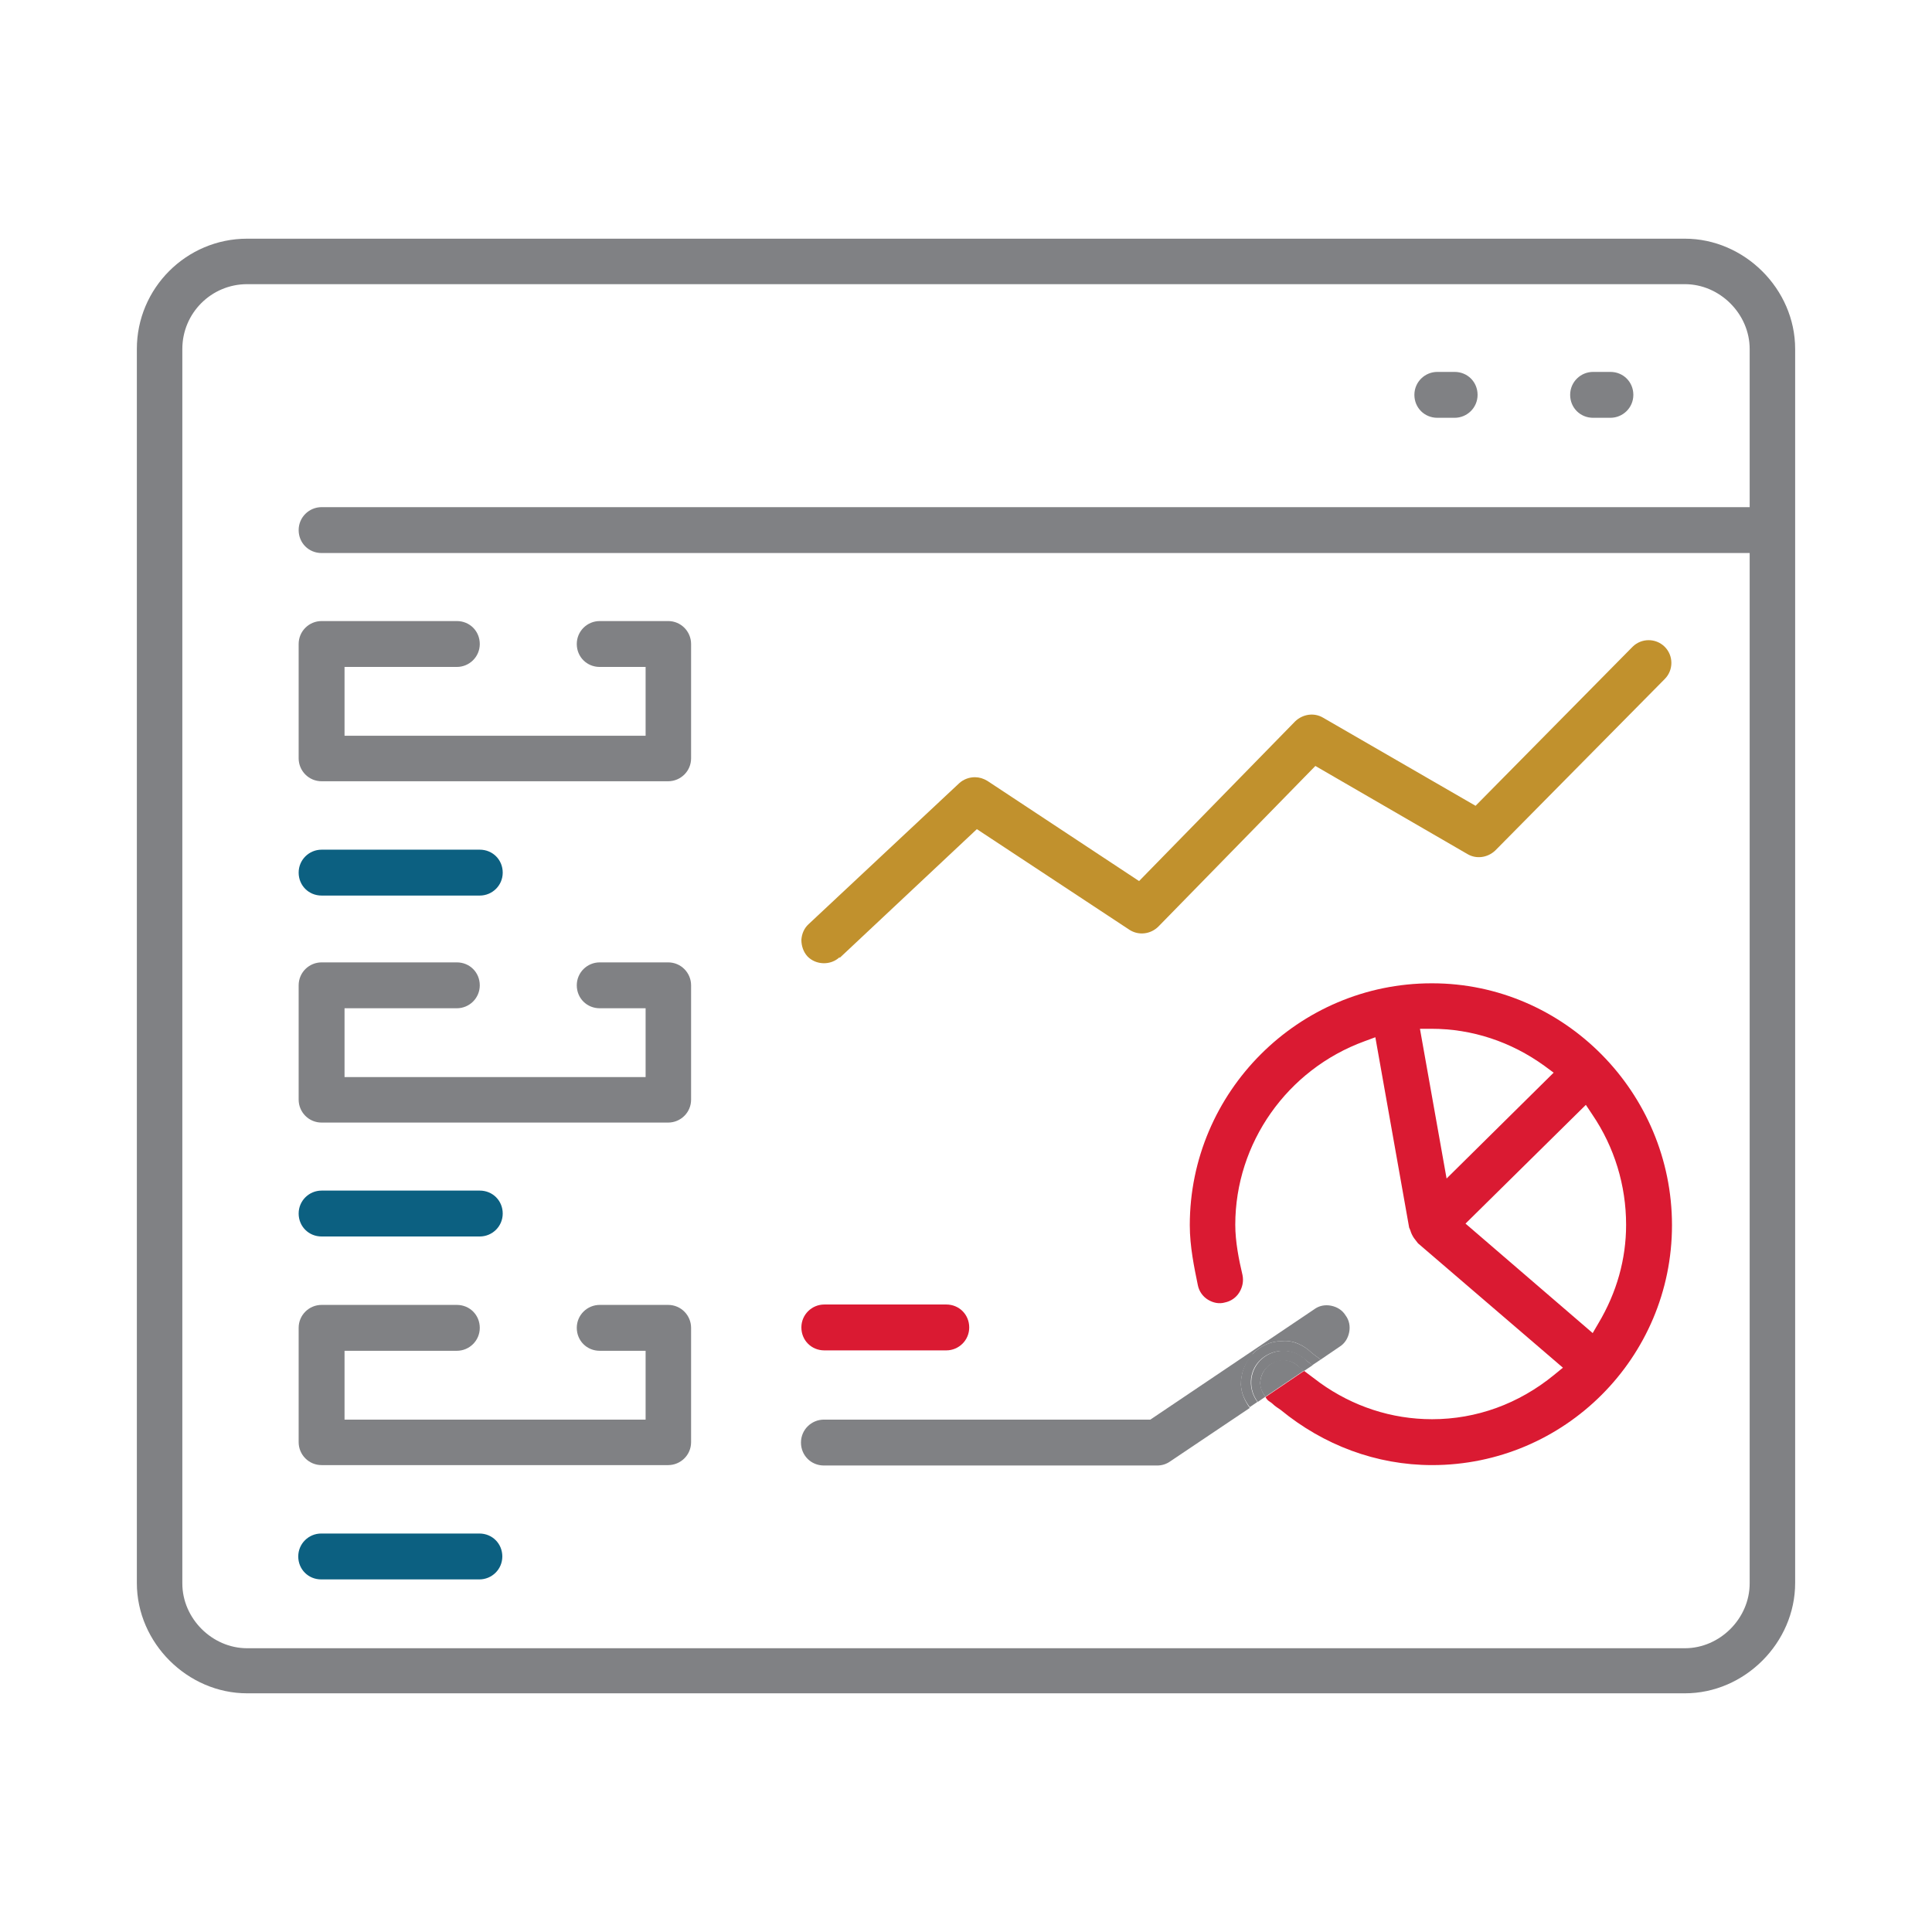 <?xml version="1.0" encoding="UTF-8"?>
<svg id="Layer_1" data-name="Layer 1" xmlns="http://www.w3.org/2000/svg" viewBox="0 0 48 48">
  <defs>
    <style>
      .cls-1 {
        fill: #c1912d;
      }

      .cls-1, .cls-2, .cls-3, .cls-4 {
        stroke-width: 0px;
      }

      .cls-2 {
        fill: #808184;
      }

      .cls-3 {
        fill: #da1a32;
      }

      .cls-4 {
        fill: #0c6081;
      }
    </style>
  </defs>
  <path class="cls-2" d="M41.86,5.93H6.14c-1.51,0-2.74,1.23-2.74,2.74v30.66c0,1.49,1.26,2.74,2.74,2.74h35.72c1.49,0,2.74-1.26,2.74-2.74V8.67c0-1.49-1.26-2.74-2.74-2.74ZM43.47,12.6H7.99c-.31,0-.57.25-.57.57s.25.57.57.57h35.48v25.6c0,.87-.74,1.61-1.61,1.61H6.14c-.87,0-1.61-.74-1.61-1.61V8.67c0-.89.72-1.61,1.61-1.61h35.72c.87,0,1.61.74,1.61,1.61v3.93Z"/>
  <path class="cls-2" d="M36.14,9.24h-.43c-.31,0-.57.25-.57.57s.25.57.57.57h.43c.31,0,.57-.25.57-.57s-.25-.57-.57-.57Z"/>
  <path class="cls-2" d="M40.01,9.24h-.43c-.31,0-.57.25-.57.57s.25.57.57.57h.43c.31,0,.57-.25.57-.57s-.25-.57-.57-.57Z"/>
  <path class="cls-2" d="M31.12,33.64c.19-.2.45-.32.73-.32.28-.03.54.1.74.29.07.06.15.11.22.17l.47-.32c.13-.08.21-.21.24-.36.03-.15,0-.3-.09-.42-.08-.13-.21-.21-.36-.24-.15-.03-.3,0-.42.09l-4.07,2.74h-8.11c-.31,0-.57.25-.57.57s.25.57.57.57h8.28c.11,0,.22-.03.32-.1l1.98-1.33c-.12-.17-.21-.36-.22-.58,0-.28.1-.54.29-.74Z"/>
  <path class="cls-2" d="M31.88,33.79h-.01c-.15,0-.29.07-.4.18-.1.11-.16.25-.16.4,0,.12.05.23.13.33l.96-.65s-.09-.06-.13-.1c-.11-.1-.24-.16-.39-.16Z"/>
  <path class="cls-2" d="M31.29,33.81c.31-.32.81-.33,1.14-.03.05.05.12.09.17.14l.21-.14c-.07-.06-.15-.11-.22-.17-.2-.19-.47-.32-.74-.29-.28,0-.54.12-.73.32-.19.2-.29.47-.29.74,0,.21.09.41.22.58l.19-.13c-.23-.31-.22-.74.05-1.02Z"/>
  <path class="cls-2" d="M31.31,34.38c0-.15.05-.29.16-.4.1-.11.25-.17.4-.18h.01c.15,0,.28.05.39.16.04.04.09.07.13.1l.21-.14c-.06-.05-.12-.08-.17-.14-.32-.31-.83-.29-1.14.03-.27.29-.28.72-.05,1.02l.19-.13c-.07-.09-.12-.2-.13-.33Z"/>
  <path class="cls-3" d="M35.57,24.43c-3.31,0-6.01,2.7-6.01,6.01,0,.53.11,1.05.2,1.49.03.15.12.28.25.36.13.08.28.11.42.07.15-.03.28-.12.36-.25.08-.13.11-.28.08-.43-.09-.38-.18-.83-.18-1.25,0-2.03,1.29-3.86,3.21-4.56l.27-.1.84,4.73s.02.04.03.07c.02.07.05.13.09.19l.1.13,3.6,3.09-.22.18c-.88.72-1.93,1.1-3.03,1.1-1.01,0-1.97-.32-2.78-.9-.07-.05-.13-.1-.2-.15-.07-.05-.13-.1-.2-.15l-.96.65s.03.05.05.07c.04.04.09.06.13.1.06.06.13.1.2.15,1.06.87,2.37,1.37,3.76,1.37,3.29,0,5.96-2.67,5.96-5.96s-2.67-6.01-5.96-6.01ZM35.28,25.56h.29c1,0,1.97.32,2.8.92l.23.17-2.66,2.63-.66-3.71ZM39.71,32.88l-.14.24-3.16-2.72,2.99-2.95.16.24c.55.81.84,1.76.84,2.74,0,.85-.23,1.68-.69,2.45Z"/>
  <path class="cls-3" d="M20.48,33.55h3.03c.31,0,.57-.25.57-.57s-.25-.57-.57-.57h-3.03c-.31,0-.57.25-.57.57s.25.57.57.57Z"/>
  <path class="cls-2" d="M7.99,19.41h8.61c.31,0,.57-.25.57-.57v-2.84c0-.31-.25-.57-.57-.57h-1.7c-.31,0-.57.25-.57.57s.25.57.57.57h1.14v1.71h-7.48v-1.71h2.79c.31,0,.57-.25.57-.57s-.25-.57-.57-.57h-3.36c-.31,0-.57.25-.57.57v2.84c0,.31.25.57.57.57Z"/>
  <path class="cls-4" d="M7.99,22.25h3.93c.31,0,.57-.25.57-.57s-.25-.57-.57-.57h-3.93c-.31,0-.57.25-.57.57s.25.57.57.57Z"/>
  <path class="cls-2" d="M16.6,23.91h-1.7c-.31,0-.57.25-.57.57s.25.57.57.57h1.14v1.71h-7.48v-1.71h2.79c.31,0,.57-.25.57-.57s-.25-.57-.57-.57h-3.36c-.31,0-.57.25-.57.57v2.84c0,.31.25.57.57.57h8.61c.31,0,.57-.25.57-.57v-2.84c0-.31-.25-.57-.57-.57Z"/>
  <path class="cls-4" d="M7.99,30.72h3.93c.31,0,.57-.25.57-.57s-.25-.57-.57-.57h-3.93c-.31,0-.57.25-.57.57s.25.57.57.57Z"/>
  <path class="cls-2" d="M16.6,32.42h-1.7c-.31,0-.57.25-.57.57s.25.57.57.57h1.14v1.71h-7.48v-1.71h2.79c.31,0,.57-.25.57-.57s-.25-.57-.57-.57h-3.36c-.31,0-.57.25-.57.57v2.84c0,.31.25.57.57.57h8.61c.31,0,.57-.25.57-.57v-2.84c0-.31-.25-.57-.57-.57Z"/>
  <path class="cls-4" d="M11.91,38.1h-3.93c-.31,0-.57.25-.57.57s.25.57.57.57h3.93c.31,0,.57-.25.57-.57s-.25-.57-.57-.57Z"/>
  <path class="cls-1" d="M20.86,23.8l3.41-3.2,3.79,2.5c.23.15.53.11.72-.08l3.9-3.99,3.78,2.19c.22.13.5.09.69-.09l4.21-4.26c.22-.22.22-.58,0-.8-.22-.22-.58-.22-.8,0l-3.9,3.95-3.79-2.19c-.22-.13-.5-.09-.69.09l-3.88,3.97-3.77-2.49c-.1-.06-.2-.09-.31-.09-.14,0-.28.05-.39.15l-3.74,3.5c-.11.1-.17.24-.18.39,0,.15.05.3.15.41.21.22.58.23.8.02Z"/>
</svg>